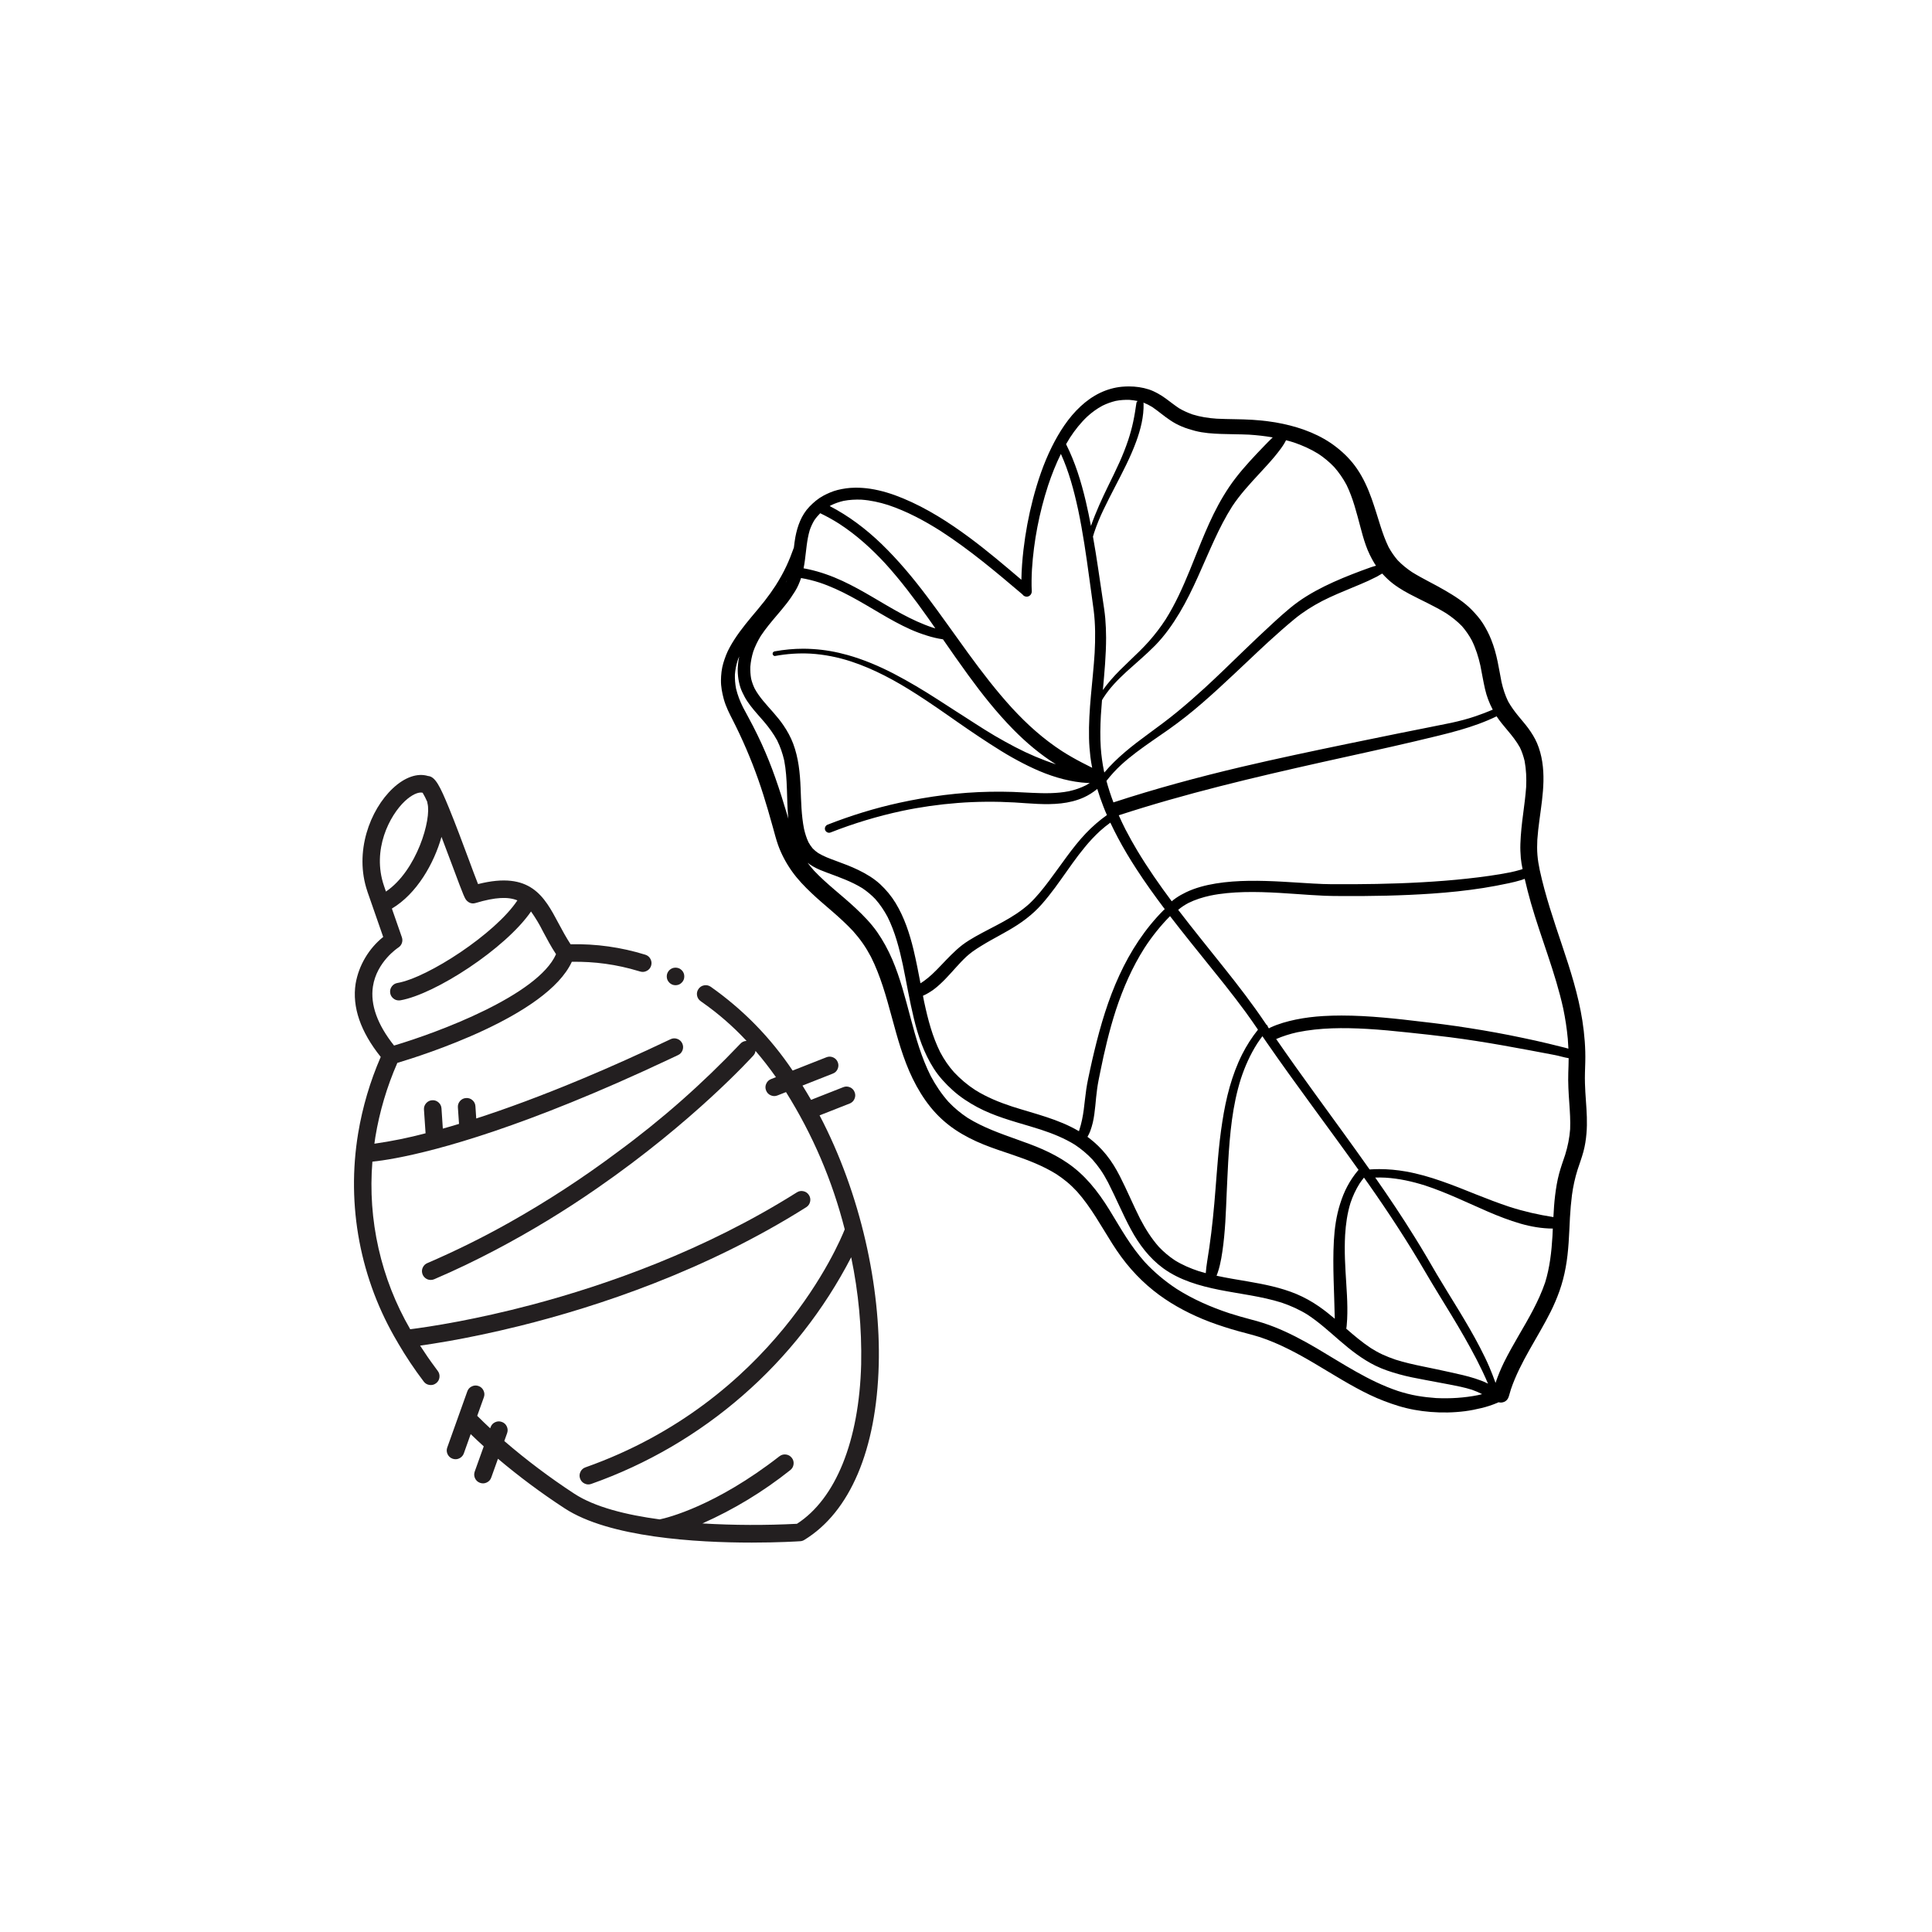 <svg xmlns="http://www.w3.org/2000/svg" xmlns:xlink="http://www.w3.org/1999/xlink" width="256" viewBox="0 0 192 192" height="256" preserveAspectRatio="xMidYMid meet"><defs><clipPath id="id1"><path d="M 71.582 38.398 L 157.832 38.398 L 157.832 140.398 L 71.582 140.398 Z M 71.582 38.398 " clip-rule="nonzero"></path></clipPath><clipPath id="id2"><path d="M 41 97 L 87.578 97 L 87.578 153.301 L 41 153.301 Z M 41 97 " clip-rule="nonzero"></path></clipPath></defs><g clip-path="url(#id1)"><path fill="#000000" d="M 156.039 112.215 C 155.973 113.078 155.805 113.922 155.547 114.754 C 155.336 115.383 155.113 116 154.941 116.641 C 154.75 117.355 154.633 118.086 154.543 118.82 C 154.457 119.527 154.41 120.238 154.375 120.953 C 152.898 120.723 151.441 120.395 150.02 119.934 C 150.051 119.945 150.078 119.953 150.109 119.965 C 150.066 119.949 150.023 119.934 149.98 119.922 C 149.973 119.918 149.965 119.918 149.957 119.914 C 149.961 119.914 149.969 119.918 149.977 119.922 C 148.879 119.555 147.801 119.141 146.73 118.715 C 145.586 118.258 144.449 117.793 143.285 117.391 C 142.113 116.98 140.922 116.633 139.699 116.418 C 138.828 116.266 137.941 116.184 137.055 116.184 C 136.742 116.184 136.426 116.199 136.109 116.219 C 134.34 113.707 132.516 111.227 130.715 108.738 C 129.398 106.926 128.098 105.102 126.824 103.258 C 127.5 102.965 128.203 102.746 128.922 102.586 C 131.188 102.121 133.535 102.121 135.836 102.25 C 137.191 102.328 138.543 102.457 139.887 102.602 C 141.289 102.75 142.688 102.902 144.082 103.078 C 147.582 103.523 151.047 104.191 154.512 104.848 C 154.977 104.934 155.426 105.09 155.891 105.16 C 155.891 105.637 155.871 106.109 155.855 106.586 C 155.82 107.605 155.883 108.621 155.957 109.637 C 156.016 110.496 156.074 111.355 156.039 112.215 Z M 153.555 127.449 C 152.914 129.324 151.91 131.031 150.918 132.734 C 150.414 133.605 149.914 134.484 149.465 135.387 C 149.141 136.051 148.859 136.73 148.625 137.43 C 148.426 136.887 148.223 136.348 147.996 135.82 C 147.715 135.168 147.398 134.531 147.074 133.902 C 146.426 132.652 145.711 131.438 144.984 130.238 C 144.254 129.039 143.512 127.852 142.793 126.645 C 142.445 126.055 142.105 125.461 141.758 124.871 C 141.379 124.223 140.984 123.578 140.586 122.938 C 139.34 120.926 138.023 118.961 136.668 117.023 C 137.008 117.016 137.344 117.016 137.684 117.035 C 139.035 117.117 140.355 117.41 141.645 117.82 C 143.781 118.523 145.812 119.52 147.875 120.414 C 148.926 120.867 150 121.281 151.098 121.602 C 152.145 121.902 153.227 122.09 154.316 122.094 C 154.305 122.348 154.297 122.602 154.281 122.855 C 154.188 124.41 154.016 125.957 153.555 127.449 Z M 146.914 138.641 C 145.535 138.918 144.121 139.004 142.719 138.938 C 142.094 138.895 141.477 138.824 140.859 138.719 C 140.203 138.605 139.559 138.438 138.926 138.234 C 136.012 137.254 133.453 135.523 130.824 133.973 C 129.477 133.184 128.102 132.449 126.648 131.875 C 125.891 131.578 125.117 131.332 124.332 131.133 C 123.602 130.941 122.879 130.734 122.16 130.504 C 120.336 129.898 118.566 129.125 116.941 128.094 C 115.777 127.328 114.711 126.438 113.766 125.418 C 113.086 124.656 112.488 123.836 111.934 122.98 C 111.348 122.078 110.812 121.141 110.246 120.227 C 109.676 119.309 109.062 118.422 108.352 117.609 C 107.676 116.836 106.926 116.148 106.078 115.57 C 105.305 115.039 104.473 114.602 103.617 114.219 C 102.793 113.855 101.941 113.551 101.09 113.246 C 99.398 112.641 97.695 112.043 96.16 111.09 C 95.469 110.633 94.832 110.105 94.262 109.504 C 93.566 108.719 92.984 107.852 92.492 106.926 C 90.652 103.266 90.277 99.09 88.668 95.34 C 88.254 94.383 87.754 93.457 87.156 92.602 C 86.551 91.742 85.801 90.977 85.035 90.258 C 83.676 88.98 82.164 87.871 80.887 86.512 C 80.664 86.262 80.457 86.008 80.258 85.742 C 80.438 85.879 80.621 86 80.812 86.113 C 81.246 86.367 81.719 86.547 82.188 86.723 C 83.383 87.168 84.598 87.59 85.691 88.262 C 86.16 88.574 86.594 88.938 86.984 89.344 C 87.461 89.883 87.859 90.477 88.199 91.109 C 88.949 92.609 89.371 94.246 89.723 95.879 C 90.094 97.664 90.391 99.465 90.824 101.234 C 91.242 102.961 91.824 104.664 92.785 106.172 C 93.301 106.984 93.965 107.703 94.68 108.348 C 95.418 109.016 96.262 109.566 97.137 110.035 C 98.773 110.906 100.582 111.402 102.352 111.926 C 102.723 112.039 103.094 112.152 103.461 112.27 C 104.633 112.656 105.781 113.117 106.832 113.77 C 107.465 114.191 108.047 114.68 108.57 115.234 C 108.852 115.551 109.109 115.883 109.352 116.227 C 109.641 116.641 109.891 117.078 110.125 117.523 C 110.91 119.059 111.57 120.66 112.391 122.18 C 113.191 123.664 114.223 125.031 115.594 126.035 C 117.227 127.227 119.215 127.789 121.176 128.184 C 123.242 128.594 125.348 128.82 127.363 129.453 C 128.273 129.762 129.141 130.152 129.957 130.66 C 131.09 131.41 132.094 132.324 133.117 133.211 C 134.223 134.168 135.375 135.074 136.695 135.723 C 137.434 136.086 138.227 136.344 139.02 136.566 C 139.879 136.809 140.758 136.973 141.633 137.137 C 142.438 137.285 143.242 137.434 144.043 137.59 C 144.793 137.734 145.539 137.879 146.27 138.109 C 146.621 138.23 146.965 138.379 147.293 138.547 C 147.168 138.578 147.043 138.613 146.914 138.641 Z M 77.051 77.301 C 76.645 76.137 76.184 74.996 75.672 73.875 C 75.41 73.301 75.129 72.738 74.844 72.176 C 74.52 71.547 74.176 70.926 73.844 70.301 C 73.543 69.699 73.301 69.082 73.148 68.43 C 73.059 67.961 73.02 67.492 73.035 67.02 C 73.074 66.559 73.16 66.105 73.297 65.664 C 73.344 65.52 73.402 65.383 73.461 65.242 C 73.402 65.527 73.359 65.812 73.336 66.102 C 73.273 66.859 73.352 67.602 73.582 68.324 C 73.688 68.648 73.844 68.953 74 69.25 C 74.164 69.559 74.367 69.848 74.578 70.129 C 74.996 70.684 75.477 71.191 75.926 71.719 C 76.418 72.297 76.863 72.906 77.23 73.574 C 77.547 74.215 77.773 74.879 77.934 75.574 C 78.289 77.43 78.16 79.332 78.328 81.211 C 78.336 81.27 78.344 81.328 78.352 81.387 C 78.309 81.242 78.266 81.094 78.223 80.949 C 77.859 79.723 77.477 78.504 77.051 77.301 Z M 78.207 57.66 C 78.191 57.695 78.176 57.73 78.16 57.77 C 78.133 57.82 78.105 57.871 78.078 57.922 C 78.121 57.836 78.164 57.746 78.207 57.66 Z M 80.473 52.68 C 80.59 52.34 80.738 52.02 80.922 51.711 C 81.098 51.453 81.297 51.223 81.512 51.004 C 82.156 51.312 82.781 51.66 83.387 52.043 C 85.09 53.148 86.602 54.512 87.977 56 C 89.5 57.676 90.867 59.492 92.176 61.336 C 92.438 61.707 92.695 62.074 92.953 62.445 C 92.863 62.418 92.77 62.395 92.68 62.367 C 90.559 61.66 88.652 60.473 86.734 59.348 C 85.75 58.77 84.754 58.211 83.719 57.73 C 82.633 57.227 81.5 56.824 80.332 56.57 C 80.176 56.535 80.02 56.504 79.859 56.477 C 79.91 56.219 79.953 55.957 79.988 55.695 C 80.125 54.684 80.18 53.66 80.473 52.68 Z M 83.828 49.777 C 84.414 49.664 85.008 49.633 85.605 49.656 C 86.516 49.719 87.398 49.914 88.27 50.191 C 90.133 50.816 91.871 51.746 93.527 52.801 C 96.391 54.656 99.008 56.863 101.605 59.066 C 101.703 59.215 101.883 59.309 102.066 59.297 C 102.344 59.273 102.547 59.027 102.535 58.75 C 102.5 58.031 102.516 57.309 102.555 56.59 C 102.734 53.762 103.281 50.949 104.156 48.254 C 104.512 47.18 104.93 46.125 105.43 45.109 C 106.227 46.859 106.727 48.738 107.133 50.609 C 107.133 50.602 107.133 50.594 107.129 50.586 C 107.133 50.602 107.137 50.617 107.137 50.629 C 107.145 50.656 107.148 50.684 107.156 50.711 C 107.152 50.691 107.148 50.676 107.145 50.66 C 107.617 52.906 107.945 55.184 108.254 57.461 C 108.395 58.52 108.551 59.582 108.688 60.645 C 108.867 62.051 108.859 63.473 108.785 64.883 C 108.609 67.711 108.16 70.523 108.227 73.363 C 108.242 73.984 108.289 74.605 108.363 75.223 C 108.406 75.586 108.469 75.941 108.539 76.301 C 108.195 76.125 107.848 75.957 107.508 75.777 C 106.84 75.43 106.188 75.059 105.551 74.652 C 104.633 74.055 103.758 73.391 102.93 72.668 C 102.098 71.949 101.32 71.168 100.57 70.359 C 97.426 66.918 94.91 62.965 92.109 59.254 C 90.727 57.418 89.246 55.645 87.594 54.047 C 86.062 52.57 84.348 51.273 82.457 50.293 C 82.496 50.27 82.535 50.242 82.574 50.219 C 82.977 50.023 83.395 49.879 83.828 49.777 Z M 108.059 41.391 C 108.52 40.973 109.016 40.609 109.566 40.316 C 109.988 40.109 110.43 39.949 110.887 39.84 C 111.336 39.754 111.785 39.723 112.242 39.738 C 112.516 39.762 112.785 39.797 113.055 39.852 C 112.992 39.902 112.945 39.973 112.934 40.055 C 112.844 40.676 112.75 41.297 112.617 41.91 C 112.488 42.523 112.32 43.125 112.125 43.719 C 111.871 44.48 111.574 45.227 111.246 45.957 C 110.902 46.719 110.535 47.465 110.168 48.215 C 109.52 49.535 108.906 50.879 108.418 52.266 C 108.262 51.449 108.098 50.637 107.906 49.828 C 107.445 47.871 106.852 45.938 105.945 44.141 C 106.07 43.926 106.195 43.711 106.328 43.5 C 106.828 42.734 107.395 42.016 108.059 41.391 Z M 114.504 40.445 C 115.121 40.863 115.68 41.359 116.301 41.77 C 116.66 42.012 117.031 42.211 117.43 42.379 C 117.855 42.562 118.305 42.699 118.754 42.816 C 119.609 43.039 120.5 43.094 121.379 43.125 C 122.297 43.16 123.211 43.152 124.129 43.195 C 124.918 43.246 125.707 43.332 126.484 43.469 C 126.453 43.5 126.418 43.527 126.387 43.559 C 126.125 43.812 125.867 44.074 125.613 44.34 C 125.125 44.84 124.645 45.352 124.172 45.871 C 123.703 46.391 123.246 46.922 122.816 47.477 C 122.367 48.055 121.957 48.668 121.578 49.297 C 120.18 51.613 119.266 54.176 118.242 56.668 C 117.551 58.352 116.812 60.012 115.84 61.555 C 115.344 62.32 114.789 63.043 114.184 63.73 C 113.582 64.406 112.922 65.035 112.266 65.66 C 111.621 66.277 110.977 66.895 110.395 67.57 C 110.113 67.895 109.848 68.23 109.602 68.578 C 109.758 66.844 109.922 65.109 109.922 63.367 C 109.922 62.727 109.891 62.086 109.84 61.449 C 109.785 60.828 109.688 60.219 109.594 59.602 C 109.434 58.543 109.281 57.48 109.121 56.418 C 108.969 55.387 108.801 54.352 108.617 53.324 C 108.656 53.191 108.695 53.059 108.738 52.926 C 108.996 52.145 109.312 51.387 109.668 50.645 C 110.027 49.891 110.414 49.145 110.797 48.402 C 111.559 46.93 112.34 45.449 112.91 43.891 C 113.355 42.68 113.68 41.395 113.648 40.094 C 113.645 40.066 113.637 40.039 113.629 40.008 C 113.934 40.129 114.223 40.273 114.504 40.445 Z M 131.012 45.098 C 131.582 45.477 132.109 45.91 132.582 46.406 C 133.066 46.953 133.477 47.551 133.82 48.195 C 134.461 49.508 134.812 50.941 135.188 52.348 C 135.348 52.961 135.516 53.57 135.727 54.168 C 135.953 54.816 136.258 55.441 136.617 56.031 C 136.66 56.094 136.703 56.152 136.746 56.215 C 136.742 56.219 136.734 56.219 136.73 56.223 C 136.574 56.27 136.418 56.312 136.266 56.363 C 135.934 56.477 135.609 56.598 135.285 56.719 C 134.668 56.949 134.055 57.191 133.449 57.441 C 132.215 57.957 130.996 58.535 129.859 59.242 C 129.273 59.602 128.719 60.004 128.188 60.441 C 127.641 60.891 127.117 61.367 126.594 61.844 C 125.543 62.805 124.512 63.789 123.488 64.777 C 122.246 65.977 121.012 67.188 119.738 68.355 C 118.844 69.172 117.934 69.969 117 70.738 C 116.066 71.508 115.094 72.219 114.121 72.934 C 112.551 74.082 111 75.285 109.746 76.773 C 109.734 76.719 109.723 76.664 109.707 76.609 C 109.555 75.852 109.449 75.086 109.395 74.316 C 109.32 73.246 109.348 72.172 109.402 71.102 C 109.434 70.594 109.473 70.086 109.516 69.578 C 109.566 69.496 109.617 69.41 109.668 69.328 C 109.984 68.84 110.34 68.387 110.734 67.957 C 111.121 67.531 111.539 67.133 111.961 66.742 C 112.91 65.879 113.898 65.059 114.797 64.145 C 115.746 63.176 116.531 62.059 117.227 60.898 C 118.605 58.59 119.562 56.066 120.691 53.633 C 121.215 52.496 121.789 51.371 122.461 50.312 C 123.242 49.133 124.215 48.082 125.176 47.043 C 125.668 46.508 126.164 45.977 126.633 45.418 C 126.867 45.137 127.094 44.848 127.309 44.555 C 127.441 44.375 127.566 44.184 127.676 43.992 C 127.719 43.914 127.762 43.832 127.805 43.75 C 128.059 43.816 128.312 43.883 128.562 43.965 C 129.418 44.254 130.242 44.621 131.012 45.098 Z M 140.059 59.023 C 141.277 59.668 142.551 60.223 143.723 60.949 C 144.293 61.324 144.82 61.742 145.293 62.23 C 145.672 62.668 146 63.141 146.273 63.652 C 146.66 64.441 146.926 65.277 147.117 66.137 C 147.273 66.914 147.402 67.695 147.578 68.469 C 147.742 69.191 148.004 69.875 148.348 70.527 C 147.785 70.762 147.223 70.98 146.645 71.176 C 145.855 71.445 145.047 71.656 144.234 71.832 C 142.508 72.191 140.773 72.52 139.047 72.871 C 137.309 73.223 135.566 73.578 133.832 73.938 C 130.336 74.664 126.844 75.398 123.367 76.215 C 119.086 77.227 114.836 78.371 110.652 79.742 C 110.387 79.043 110.152 78.328 109.957 77.605 C 110.402 77.031 110.895 76.496 111.43 76 C 112.387 75.125 113.445 74.367 114.508 73.625 C 115.055 73.246 115.605 72.871 116.148 72.488 C 116.727 72.078 117.293 71.652 117.852 71.215 C 118.957 70.344 120.012 69.414 121.051 68.465 C 122.098 67.508 123.129 66.531 124.16 65.559 C 124.801 64.953 125.441 64.348 126.094 63.75 C 126.926 62.992 127.766 62.246 128.637 61.527 C 129.488 60.824 130.43 60.234 131.406 59.723 C 132.398 59.219 133.422 58.797 134.445 58.375 C 134.961 58.164 135.473 57.949 135.98 57.719 C 136.27 57.586 136.555 57.445 136.84 57.301 C 136.957 57.238 137.07 57.168 137.184 57.098 C 137.242 57.062 137.305 57.031 137.363 57 C 137.547 57.203 137.742 57.402 137.941 57.586 C 138.566 58.164 139.309 58.625 140.059 59.023 Z M 151.047 74.281 C 151.254 74.711 151.398 75.152 151.512 75.617 C 151.672 76.473 151.707 77.332 151.668 78.203 C 151.605 79.086 151.488 79.961 151.375 80.836 C 151.238 81.844 151.129 82.852 151.094 83.867 C 151.078 84.336 151.098 84.805 151.137 85.27 C 151.172 85.641 151.234 86.004 151.312 86.367 C 151.238 86.391 151.168 86.414 151.098 86.438 C 150.77 86.535 150.438 86.617 150.105 86.688 C 149.414 86.828 148.719 86.938 148.02 87.039 C 147.297 87.145 146.566 87.234 145.84 87.312 C 144.332 87.48 142.816 87.594 141.297 87.68 C 138.316 87.848 135.324 87.887 132.336 87.871 C 131.754 87.867 131.168 87.844 130.586 87.809 C 130.637 87.812 130.684 87.816 130.734 87.82 C 128.539 87.695 126.348 87.508 124.145 87.535 C 123.035 87.551 121.922 87.621 120.824 87.801 C 119.805 87.969 118.785 88.23 117.852 88.68 C 117.508 88.844 117.176 89.031 116.859 89.25 C 116.715 89.348 116.578 89.457 116.445 89.57 C 115.227 87.938 114.062 86.266 113.012 84.516 C 112.613 83.852 112.238 83.176 111.883 82.492 C 111.887 82.508 111.895 82.52 111.902 82.531 C 111.895 82.52 111.887 82.504 111.879 82.488 C 111.863 82.461 111.852 82.434 111.836 82.406 C 111.848 82.43 111.863 82.457 111.875 82.484 C 111.633 82.004 111.398 81.516 111.18 81.023 C 117.805 78.863 124.59 77.262 131.383 75.742 C 134.465 75.051 137.555 74.395 140.629 73.668 C 141.391 73.488 142.152 73.309 142.91 73.121 C 143.648 72.938 144.387 72.754 145.117 72.539 C 146.352 72.18 147.574 71.75 148.73 71.188 C 149.055 71.68 149.438 72.133 149.816 72.582 C 150.27 73.117 150.703 73.664 151.047 74.281 Z M 89 89.734 C 88.582 89.047 88.059 88.422 87.469 87.871 C 86.828 87.281 86.074 86.836 85.297 86.457 C 84.566 86.102 83.801 85.82 83.039 85.539 C 82.449 85.324 81.855 85.105 81.316 84.777 C 81.121 84.645 80.941 84.496 80.773 84.328 C 80.613 84.137 80.473 83.93 80.348 83.707 C 80.145 83.281 80.008 82.828 79.902 82.367 C 79.637 81.027 79.617 79.656 79.562 78.297 C 79.504 76.805 79.352 75.312 78.824 73.902 C 78.582 73.262 78.246 72.648 77.859 72.082 C 77.555 71.629 77.203 71.211 76.844 70.797 C 76.184 70.043 75.48 69.316 75 68.434 C 74.848 68.117 74.73 67.793 74.648 67.453 C 74.578 67.059 74.555 66.664 74.566 66.266 C 74.609 65.746 74.707 65.242 74.859 64.746 C 75.051 64.203 75.305 63.691 75.605 63.199 C 76.094 62.457 76.668 61.781 77.242 61.105 C 77.555 60.734 77.867 60.367 78.164 59.984 C 78.473 59.59 78.75 59.18 79.016 58.754 C 79.27 58.34 79.461 57.898 79.609 57.445 C 80.223 57.551 80.832 57.699 81.426 57.891 C 83.605 58.613 85.559 59.828 87.527 60.984 C 88.492 61.551 89.469 62.098 90.492 62.555 C 91.016 62.789 91.555 62.988 92.105 63.16 C 92.629 63.328 93.168 63.457 93.711 63.535 C 94.539 64.727 95.367 65.922 96.223 67.094 C 97.598 68.984 99.055 70.82 100.695 72.492 C 101.977 73.793 103.387 74.988 104.938 75.957 C 103.547 75.5 102.199 74.926 100.902 74.25 C 100.223 73.895 99.547 73.523 98.887 73.137 C 98.203 72.734 97.531 72.309 96.863 71.879 C 96.391 71.578 95.918 71.27 95.445 70.965 C 95.457 70.973 95.473 70.98 95.484 70.992 C 95.293 70.867 95.102 70.746 94.91 70.625 C 94.93 70.637 94.945 70.648 94.965 70.66 C 94.402 70.297 93.84 69.93 93.277 69.57 C 93.25 69.555 93.227 69.535 93.199 69.52 C 91.777 68.605 90.328 67.734 88.828 66.953 C 87.363 66.195 85.836 65.547 84.242 65.098 C 83.105 64.777 81.941 64.57 80.762 64.5 C 80.449 64.48 80.137 64.469 79.828 64.469 C 78.875 64.469 77.93 64.559 76.996 64.73 C 76.871 64.754 76.77 64.844 76.781 64.977 C 76.789 65.094 76.906 65.215 77.027 65.191 C 78.191 64.973 79.375 64.895 80.555 64.957 C 81.918 65.039 83.266 65.309 84.562 65.73 C 86.867 66.488 89.012 67.656 91.051 68.965 C 91.047 68.961 91.043 68.957 91.043 68.957 C 91.738 69.402 92.422 69.863 93.105 70.328 C 93.812 70.809 94.508 71.305 95.211 71.793 C 96.617 72.773 98.047 73.734 99.504 74.637 C 100.207 75.074 100.934 75.48 101.668 75.859 C 102.391 76.23 103.125 76.574 103.883 76.863 C 104.664 77.16 105.469 77.406 106.285 77.574 C 106.676 77.656 107.074 77.719 107.473 77.762 C 107.746 77.789 108.023 77.809 108.301 77.816 C 108.176 77.895 108.051 77.969 107.922 78.039 C 107.383 78.309 106.812 78.504 106.219 78.633 C 105.027 78.867 103.809 78.848 102.598 78.793 C 101.949 78.766 101.297 78.723 100.648 78.699 C 99.891 78.672 99.137 78.672 98.379 78.684 C 95.344 78.738 92.328 79.133 89.367 79.781 C 86.938 80.312 84.562 81.047 82.25 81.953 C 82.043 82.035 81.922 82.266 82 82.484 C 82.074 82.691 82.32 82.816 82.531 82.734 C 84.832 81.828 87.211 81.109 89.633 80.59 C 91.465 80.203 93.32 79.941 95.188 79.797 C 97.059 79.652 98.938 79.641 100.812 79.746 C 102.355 79.84 103.906 80.012 105.445 79.84 C 106.215 79.754 106.984 79.57 107.691 79.254 C 108.184 79.031 108.633 78.742 109.047 78.402 C 109.223 78.984 109.422 79.559 109.641 80.121 C 109.754 80.418 109.875 80.711 110.004 81 C 109.246 81.539 108.547 82.148 107.906 82.82 C 107.227 83.535 106.621 84.309 106.035 85.102 C 105.445 85.895 104.883 86.703 104.285 87.496 C 103.668 88.316 103.023 89.133 102.27 89.836 C 101.492 90.535 100.613 91.094 99.699 91.598 C 98.785 92.105 97.844 92.559 96.934 93.074 C 96.492 93.324 96.055 93.59 95.648 93.898 C 95.254 94.199 94.887 94.539 94.535 94.887 C 93.879 95.531 93.277 96.223 92.605 96.848 C 92.352 97.078 92.09 97.297 91.812 97.496 C 91.703 97.574 91.59 97.645 91.477 97.719 C 91.266 96.605 91.051 95.5 90.789 94.398 C 90.398 92.773 89.871 91.172 89 89.734 Z M 91.863 99.668 C 91.859 99.641 91.855 99.617 91.848 99.594 C 91.84 99.555 91.832 99.52 91.824 99.484 C 91.832 99.508 91.836 99.531 91.84 99.559 C 91.801 99.359 91.762 99.16 91.723 98.957 C 92.094 98.797 92.441 98.582 92.77 98.348 C 93.207 98.027 93.605 97.645 93.984 97.254 C 94.684 96.531 95.312 95.746 96.047 95.062 C 96.242 94.887 96.445 94.719 96.66 94.562 C 96.949 94.352 97.258 94.16 97.562 93.973 C 98.148 93.609 98.754 93.281 99.355 92.949 C 99.953 92.621 100.547 92.285 101.117 91.914 C 101.711 91.527 102.273 91.098 102.793 90.617 C 103.316 90.137 103.773 89.594 104.219 89.035 C 104.641 88.508 105.043 87.961 105.434 87.406 C 106.207 86.324 106.953 85.223 107.801 84.199 C 108.273 83.621 108.781 83.078 109.328 82.574 C 109.652 82.281 109.992 82.012 110.344 81.754 C 110.582 82.262 110.836 82.766 111.098 83.262 C 111.656 84.316 112.27 85.34 112.918 86.336 C 113.809 87.715 114.766 89.043 115.754 90.352 C 115.719 90.375 115.684 90.402 115.652 90.434 C 113.789 92.297 112.34 94.527 111.242 96.918 C 110.137 99.312 109.379 101.859 108.762 104.422 C 108.613 105.031 108.473 105.648 108.34 106.266 C 108.199 106.922 108.051 107.582 107.953 108.246 C 107.852 108.918 107.793 109.598 107.703 110.273 C 107.613 110.957 107.477 111.633 107.266 112.289 C 107.254 112.332 107.238 112.375 107.223 112.418 C 105.191 111.211 102.824 110.684 100.582 109.965 C 99.309 109.547 98.07 109.043 96.934 108.336 C 96.156 107.832 95.449 107.238 94.816 106.562 C 94.277 105.961 93.824 105.297 93.445 104.582 C 92.664 103.02 92.219 101.324 91.855 99.621 C 91.859 99.637 91.859 99.652 91.863 99.668 Z M 109.938 114.758 C 109.445 114.145 108.879 113.594 108.258 113.117 C 108.195 113.066 108.133 113.023 108.07 112.977 C 108.176 112.797 108.27 112.613 108.344 112.414 C 108.449 112.137 108.531 111.848 108.602 111.559 C 108.73 111.012 108.793 110.445 108.852 109.887 C 108.91 109.32 108.953 108.754 109.035 108.191 C 109.109 107.637 109.23 107.082 109.34 106.535 C 109.758 104.453 110.246 102.383 110.902 100.359 C 111.609 98.215 112.516 96.129 113.73 94.219 C 114.469 93.078 115.32 92.012 116.277 91.043 C 116.598 91.457 116.914 91.867 117.238 92.277 C 118.723 94.168 120.254 96.023 121.746 97.906 C 122.445 98.789 123.133 99.684 123.797 100.59 C 124.215 101.16 124.617 101.742 125.016 102.328 C 124.41 103.086 123.887 103.902 123.449 104.766 C 122.926 105.801 122.527 106.895 122.207 108.008 C 121.887 109.145 121.652 110.309 121.473 111.477 C 121.285 112.68 121.148 113.891 121.043 115.102 C 120.867 117.098 120.746 119.094 120.535 121.086 C 120.434 122.055 120.32 123.016 120.18 123.977 C 120.113 124.434 120.043 124.887 119.969 125.344 C 119.906 125.738 119.855 126.129 119.828 126.523 C 119.598 126.465 119.363 126.398 119.137 126.328 C 118.305 126.051 117.504 125.711 116.758 125.25 C 116.18 124.867 115.656 124.426 115.18 123.926 C 114.426 123.082 113.828 122.121 113.305 121.121 C 112.598 119.723 112 118.273 111.285 116.879 C 110.902 116.129 110.469 115.414 109.938 114.758 Z M 134.953 116.324 C 134.547 116.809 134.191 117.336 133.895 117.895 C 133.598 118.445 133.375 119.027 133.184 119.621 C 132.805 120.809 132.629 122.051 132.559 123.293 C 132.484 124.605 132.5 125.918 132.535 127.227 C 132.57 128.473 132.621 129.723 132.645 130.969 C 132.645 131 132.648 131.027 132.648 131.055 C 132.133 130.617 131.605 130.199 131.051 129.816 C 130.363 129.34 129.633 128.938 128.863 128.609 C 127.309 127.957 125.637 127.629 123.984 127.344 C 122.953 127.168 121.918 127.004 120.898 126.781 C 120.898 126.777 120.902 126.773 120.906 126.766 C 120.949 126.668 120.984 126.562 121.02 126.457 C 121.102 126.215 121.172 125.969 121.23 125.719 C 121.336 125.273 121.414 124.82 121.48 124.363 C 121.621 123.402 121.707 122.434 121.77 121.465 C 121.836 120.441 121.867 119.418 121.914 118.395 C 121.961 117.43 122 116.465 122.055 115.5 C 122.219 112.699 122.469 109.879 123.32 107.195 C 123.723 105.973 124.246 104.801 124.938 103.711 C 125.102 103.461 125.277 103.215 125.457 102.977 C 125.609 103.195 125.758 103.418 125.91 103.637 C 128.863 107.902 132.004 112.039 135.012 116.266 C 134.992 116.281 134.969 116.301 134.953 116.324 Z M 146.707 135.035 C 146.715 135.051 146.723 135.062 146.727 135.078 C 146.738 135.098 146.75 135.117 146.758 135.137 C 146.754 135.125 146.746 135.113 146.742 135.102 C 147.145 135.891 147.535 136.691 147.879 137.512 C 147.863 137.504 147.852 137.496 147.84 137.488 C 147.445 137.285 147.02 137.133 146.598 136.996 C 145.785 136.734 144.953 136.555 144.121 136.371 C 143.207 136.168 142.293 135.977 141.375 135.789 C 140.469 135.605 139.57 135.398 138.688 135.121 C 138.246 134.969 137.809 134.801 137.383 134.605 C 136.988 134.422 136.609 134.207 136.242 133.977 C 135.371 133.402 134.578 132.73 133.793 132.047 C 133.805 131.945 133.82 131.844 133.832 131.742 C 133.855 131.527 133.867 131.309 133.879 131.094 C 133.898 130.707 133.902 130.32 133.898 129.93 C 133.891 129.129 133.84 128.324 133.789 127.52 C 133.742 126.723 133.684 125.926 133.66 125.125 C 133.633 124.328 133.633 123.531 133.676 122.734 C 133.742 121.652 133.891 120.578 134.211 119.543 C 134.438 118.863 134.738 118.215 135.121 117.609 C 135.258 117.406 135.402 117.215 135.551 117.027 C 135.707 117.246 135.863 117.461 136.016 117.684 C 138.008 120.523 139.906 123.426 141.656 126.426 C 142.504 127.879 143.395 129.301 144.266 130.738 C 145.125 132.156 145.957 133.59 146.719 135.059 C 146.715 135.051 146.711 135.043 146.707 135.035 Z M 155.355 100.238 C 155.559 101.227 155.711 102.219 155.805 103.223 C 155.832 103.551 155.852 103.883 155.867 104.215 C 155.645 104.148 155.426 104.094 155.199 104.039 C 154.758 103.93 154.316 103.816 153.871 103.711 C 153.016 103.504 152.156 103.316 151.293 103.137 C 149.566 102.77 147.824 102.453 146.078 102.18 C 145.211 102.043 144.34 101.914 143.469 101.801 C 142.773 101.707 142.078 101.629 141.383 101.547 C 140.082 101.391 138.777 101.238 137.473 101.125 C 136.094 101.004 134.707 100.922 133.32 100.922 C 132.719 100.922 132.121 100.938 131.523 100.973 C 130.602 101.027 129.68 101.137 128.773 101.324 C 127.91 101.504 127.062 101.742 126.262 102.109 C 126.203 102.137 126.152 102.168 126.102 102.199 C 126.074 102.156 126.043 102.113 126.012 102.07 C 125.996 101.988 125.957 101.91 125.891 101.855 C 125.879 101.844 125.863 101.84 125.852 101.832 C 125.809 101.77 125.766 101.707 125.723 101.641 C 124.465 99.773 123.094 97.992 121.691 96.234 C 120.156 94.297 118.586 92.383 117.086 90.418 C 117.398 90.156 117.738 89.93 118.102 89.738 C 118.789 89.398 119.527 89.168 120.281 89.004 C 121.379 88.777 122.496 88.688 123.613 88.656 C 124.785 88.625 125.953 88.668 127.121 88.734 C 128.137 88.793 129.156 88.871 130.176 88.938 C 130.664 88.969 131.156 89 131.648 89.02 C 132.188 89.043 132.73 89.043 133.273 89.047 C 136.285 89.066 139.297 89.012 142.305 88.805 C 144.016 88.688 145.723 88.512 147.414 88.246 C 148.266 88.113 149.109 87.949 149.953 87.77 C 150.363 87.68 150.773 87.586 151.176 87.461 C 151.297 87.422 151.41 87.379 151.523 87.336 C 151.711 88.148 151.918 88.957 152.148 89.762 C 153.16 93.273 154.57 96.664 155.355 100.238 Z M 157.605 109.371 C 157.562 108.809 157.531 108.242 157.512 107.68 C 157.488 106.969 157.523 106.258 157.543 105.547 C 157.578 104.168 157.465 102.793 157.254 101.43 C 156.855 98.879 156.066 96.41 155.246 93.969 C 154.414 91.488 153.57 89.02 153.016 86.461 C 152.914 85.969 152.828 85.477 152.789 84.973 C 152.746 84.469 152.754 83.957 152.777 83.453 C 152.953 80.871 153.672 78.297 153.266 75.703 C 153.168 75.07 153 74.445 152.75 73.855 C 152.523 73.328 152.215 72.836 151.879 72.375 C 151.562 71.945 151.207 71.547 150.871 71.133 C 150.5 70.68 150.156 70.207 149.871 69.695 C 149.574 69.082 149.371 68.445 149.219 67.781 C 149.082 67.109 148.98 66.434 148.836 65.766 C 148.68 65.012 148.48 64.273 148.191 63.559 C 147.973 63.004 147.691 62.465 147.371 61.957 C 147.055 61.461 146.664 61.02 146.254 60.598 C 145.492 59.82 144.551 59.227 143.613 58.68 C 142.535 58.047 141.395 57.52 140.336 56.863 C 139.816 56.516 139.336 56.129 138.902 55.68 C 138.555 55.277 138.254 54.84 137.996 54.367 C 137.668 53.695 137.418 52.992 137.191 52.281 C 136.902 51.371 136.633 50.457 136.312 49.559 C 135.945 48.527 135.496 47.527 134.879 46.617 C 134.32 45.785 133.598 45.051 132.809 44.438 C 131.266 43.23 129.402 42.527 127.504 42.121 C 126.5 41.902 125.477 41.789 124.453 41.719 C 123.277 41.645 122.098 41.668 120.922 41.609 C 120.105 41.555 119.305 41.434 118.523 41.191 C 118.051 41.023 117.598 40.824 117.164 40.566 C 116.723 40.27 116.305 39.938 115.875 39.621 C 115.348 39.242 114.793 38.91 114.176 38.703 C 113.543 38.496 112.863 38.402 112.191 38.402 C 111.957 38.402 111.723 38.414 111.492 38.434 C 110.742 38.504 110 38.719 109.32 39.043 C 108.605 39.387 107.969 39.844 107.387 40.383 C 106.168 41.512 105.262 42.941 104.523 44.422 C 103.707 46.066 103.117 47.828 102.652 49.602 C 102.223 51.254 101.91 52.938 101.711 54.637 C 101.598 55.621 101.52 56.621 101.504 57.617 C 99.816 56.18 98.129 54.746 96.348 53.426 C 94.297 51.906 92.117 50.512 89.754 49.531 C 88.707 49.094 87.617 48.746 86.492 48.574 C 86.012 48.5 85.52 48.465 85.027 48.465 C 84.992 48.465 84.957 48.465 84.922 48.469 C 84.355 48.473 83.801 48.559 83.25 48.691 C 82.742 48.816 82.27 49.027 81.812 49.27 C 81.297 49.547 80.844 49.934 80.441 50.352 C 79.648 51.172 79.25 52.273 79.043 53.371 C 78.98 53.719 78.934 54.066 78.895 54.418 C 78.676 55.039 78.434 55.648 78.156 56.246 C 77.844 56.922 77.473 57.57 77.074 58.199 C 76.73 58.727 76.367 59.234 75.98 59.73 C 75.559 60.27 75.109 60.789 74.672 61.316 C 73.879 62.266 73.113 63.246 72.516 64.336 C 72.238 64.836 72.039 65.375 71.875 65.922 C 71.715 66.473 71.656 67.047 71.648 67.617 C 71.641 68.242 71.766 68.867 71.926 69.469 C 72.137 70.234 72.496 70.934 72.859 71.633 C 72.828 71.574 72.797 71.516 72.766 71.453 C 73.762 73.402 74.629 75.41 75.355 77.473 C 75.711 78.48 76.027 79.5 76.328 80.527 C 76.496 81.102 76.66 81.68 76.82 82.258 C 76.98 82.832 77.125 83.41 77.324 83.973 C 77.656 84.906 78.137 85.793 78.711 86.602 C 79.273 87.391 79.953 88.098 80.656 88.762 C 81.312 89.387 82.012 89.969 82.695 90.562 C 83.418 91.188 84.121 91.832 84.777 92.531 C 85.121 92.918 85.445 93.32 85.742 93.746 C 86.043 94.176 86.312 94.633 86.559 95.098 C 87.504 96.984 88.07 99.031 88.621 101.062 C 89.188 103.145 89.75 105.238 90.699 107.188 C 91.191 108.195 91.77 109.152 92.477 110.027 C 93.18 110.898 94.008 111.652 94.938 112.277 C 95.82 112.867 96.766 113.34 97.746 113.738 C 98.695 114.121 99.672 114.438 100.641 114.766 C 102.137 115.277 103.621 115.84 104.969 116.676 C 105.328 116.91 105.676 117.164 106.008 117.438 C 106.375 117.738 106.711 118.07 107.035 118.414 C 108.43 119.984 109.422 121.836 110.539 123.598 C 111.109 124.496 111.727 125.355 112.43 126.152 C 113.094 126.906 113.82 127.605 114.605 128.234 C 116.086 129.426 117.773 130.359 119.527 131.09 C 120.449 131.473 121.398 131.793 122.352 132.082 C 123.305 132.375 124.277 132.586 125.227 132.887 C 127.156 133.531 128.945 134.496 130.688 135.527 C 132.484 136.59 134.246 137.719 136.133 138.621 C 137.051 139.059 138 139.422 138.977 139.723 C 140.012 140.039 141.086 140.23 142.168 140.316 C 143.312 140.41 144.457 140.387 145.598 140.242 C 146.141 140.172 146.68 140.062 147.211 139.934 C 147.762 139.805 148.301 139.625 148.82 139.406 C 148.855 139.391 148.891 139.371 148.922 139.352 C 148.945 139.359 148.969 139.367 148.992 139.371 C 149.211 139.414 149.441 139.363 149.625 139.238 C 149.812 139.105 149.906 138.926 149.965 138.707 C 150.023 138.492 150.086 138.277 150.156 138.059 C 151.094 135.312 152.812 132.941 154.102 130.359 C 154.434 129.691 154.727 129.008 154.977 128.305 C 155.246 127.543 155.449 126.766 155.594 125.969 C 155.898 124.332 155.934 122.656 156.02 120.996 C 156.062 120.25 156.125 119.508 156.219 118.77 C 156.332 117.914 156.52 117.07 156.777 116.246 C 156.973 115.652 157.191 115.066 157.355 114.461 C 157.516 113.871 157.609 113.266 157.66 112.656 C 157.758 111.559 157.684 110.465 157.605 109.371 " fill-opacity="1" fill-rule="nonzero"></path></g><path fill="#000000" d="M 91.848 99.594 C 91.852 99.602 91.852 99.613 91.855 99.621 C 91.852 99.602 91.848 99.578 91.84 99.559 C 91.844 99.566 91.848 99.578 91.848 99.594 " fill-opacity="1" fill-rule="nonzero"></path><path fill="#000000" d="M 146.727 135.078 C 146.723 135.07 146.723 135.066 146.719 135.059 C 146.727 135.074 146.734 135.086 146.742 135.102 C 146.738 135.094 146.734 135.086 146.727 135.078 " fill-opacity="1" fill-rule="nonzero"></path><path fill="#000000" d="M 107.137 50.629 C 107.137 50.625 107.137 50.617 107.133 50.609 C 107.137 50.625 107.141 50.645 107.145 50.66 C 107.141 50.648 107.141 50.641 107.137 50.629 " fill-opacity="1" fill-rule="nonzero"></path><path fill="#000000" d="M 111.879 82.488 C 111.879 82.488 111.883 82.492 111.883 82.492 C 111.879 82.488 111.879 82.488 111.875 82.484 C 111.879 82.484 111.879 82.488 111.879 82.488 " fill-opacity="1" fill-rule="nonzero"></path><path fill="#000000" d="M 149.98 119.922 C 149.996 119.926 150.008 119.93 150.02 119.934 C 150.008 119.93 149.992 119.926 149.977 119.922 C 149.977 119.922 149.977 119.922 149.98 119.922 " fill-opacity="1" fill-rule="nonzero"></path><g clip-path="url(#id2)"><path fill="#231f20" d="M 81.449 110.844 L 84.438 109.668 C 84.664 109.578 84.824 109.426 84.918 109.203 C 85.016 108.98 85.02 108.758 84.93 108.535 C 84.844 108.309 84.688 108.148 84.469 108.055 C 84.246 107.957 84.023 107.953 83.801 108.043 L 80.602 109.301 C 80.324 108.824 80.043 108.352 79.75 107.883 L 82.77 106.691 C 82.992 106.605 83.152 106.449 83.246 106.23 C 83.34 106.008 83.344 105.785 83.258 105.562 C 83.168 105.34 83.016 105.18 82.797 105.082 C 82.574 104.988 82.355 104.98 82.129 105.07 L 78.77 106.391 C 76.57 103.113 73.852 100.336 70.625 98.059 C 70.426 97.926 70.211 97.879 69.973 97.922 C 69.734 97.965 69.547 98.09 69.414 98.285 C 69.277 98.484 69.23 98.703 69.273 98.941 C 69.32 99.176 69.441 99.363 69.641 99.5 C 69.66 99.516 69.684 99.531 69.703 99.547 C 71.34 100.688 72.836 101.984 74.191 103.445 C 73.941 103.453 73.73 103.547 73.566 103.734 C 69.805 107.699 65.723 111.297 61.316 114.527 C 57.914 117.07 54.359 119.387 50.656 121.473 C 48 122.969 45.266 124.32 42.465 125.527 C 42.273 125.609 42.129 125.742 42.035 125.926 C 41.938 126.109 41.91 126.301 41.953 126.504 C 41.996 126.707 42.098 126.875 42.258 127.004 C 42.418 127.137 42.602 127.199 42.809 127.199 C 42.926 127.199 43.043 127.176 43.152 127.129 C 45.27 126.223 47.301 125.242 49.25 124.215 C 52.727 122.383 56.082 120.348 59.312 118.105 C 68.969 111.434 74.781 104.992 74.867 104.898 C 74.988 104.766 75.059 104.613 75.082 104.438 C 75.797 105.266 76.473 106.141 77.113 107.047 L 76.625 107.238 C 76.402 107.328 76.242 107.48 76.145 107.703 C 76.047 107.926 76.043 108.148 76.133 108.371 C 76.223 108.598 76.375 108.758 76.598 108.852 C 76.82 108.949 77.043 108.953 77.266 108.863 L 78.113 108.531 C 80.77 112.773 82.715 117.32 83.949 122.172 C 83.414 123.527 76.863 139.219 58.18 145.824 C 57.953 145.902 57.789 146.051 57.684 146.27 C 57.582 146.488 57.566 146.711 57.648 146.938 C 57.73 147.164 57.879 147.332 58.094 147.434 C 58.312 147.539 58.535 147.551 58.762 147.469 C 61.527 146.492 64.176 145.262 66.711 143.785 C 69.242 142.305 71.613 140.602 73.824 138.672 C 76.035 136.746 78.047 134.625 79.855 132.316 C 81.664 130.008 83.242 127.551 84.59 124.945 C 85.32 128.453 85.652 131.996 85.582 135.578 C 85.383 143.188 83.059 148.945 79.199 151.434 C 76.066 151.594 72.934 151.582 69.801 151.398 C 72.938 150.004 75.848 148.238 78.531 146.102 C 78.723 145.953 78.832 145.762 78.863 145.523 C 78.895 145.281 78.836 145.066 78.688 144.879 C 78.539 144.688 78.344 144.578 78.105 144.547 C 77.867 144.516 77.652 144.578 77.461 144.723 C 71.113 149.664 66.348 150.832 65.562 150.996 C 62.262 150.555 59.105 149.777 57.062 148.434 C 54.633 146.844 52.316 145.102 50.117 143.207 L 50.398 142.422 C 50.477 142.195 50.465 141.973 50.363 141.754 C 50.262 141.539 50.094 141.387 49.867 141.309 C 49.641 141.227 49.418 141.238 49.203 141.34 C 48.984 141.441 48.836 141.605 48.754 141.832 L 48.715 141.945 C 48.273 141.535 47.844 141.121 47.426 140.703 L 48.086 138.859 C 48.168 138.633 48.156 138.41 48.051 138.191 C 47.949 137.973 47.785 137.824 47.559 137.742 C 47.332 137.66 47.109 137.672 46.891 137.777 C 46.672 137.879 46.523 138.043 46.441 138.27 L 44.449 143.848 C 44.367 144.074 44.379 144.297 44.48 144.516 C 44.586 144.734 44.75 144.883 44.977 144.965 C 45.07 144.996 45.168 145.016 45.27 145.016 C 45.453 145.016 45.621 144.961 45.773 144.855 C 45.922 144.75 46.031 144.609 46.094 144.438 L 46.777 142.52 C 47.199 142.93 47.629 143.332 48.074 143.738 L 47.18 146.234 C 47.098 146.465 47.105 146.688 47.207 146.91 C 47.309 147.129 47.477 147.281 47.703 147.363 C 47.934 147.445 48.156 147.434 48.375 147.328 C 48.598 147.223 48.746 147.055 48.824 146.824 L 49.488 144.969 C 51.594 146.746 53.797 148.387 56.105 149.891 C 60.535 152.801 69.234 153.301 74.703 153.301 C 77.398 153.301 79.305 153.18 79.531 153.164 C 79.672 153.156 79.805 153.113 79.926 153.039 C 84.477 150.262 87.105 144.078 87.328 135.625 C 87.531 127.93 85.559 118.688 81.449 110.844 Z M 81.449 110.844 " fill-opacity="1" fill-rule="nonzero"></path></g><path fill="#231f20" d="M 80.395 118.77 C 80.266 118.562 80.082 118.434 79.848 118.383 C 79.613 118.328 79.395 118.367 79.191 118.496 C 70.016 124.281 60.285 127.695 52.84 129.668 C 50.062 130.402 47.602 130.934 45.609 131.316 C 43.277 131.758 41.586 131.996 40.766 132.098 C 39.309 129.578 38.258 126.898 37.617 124.059 C 36.977 121.219 36.773 118.348 37.008 115.445 C 39.074 115.23 45.281 114.223 56.773 109.551 C 59.672 108.375 62.91 106.961 66.5 105.27 C 66.797 105.129 67.086 104.996 67.387 104.852 C 67.605 104.75 67.754 104.582 67.836 104.355 C 67.914 104.129 67.902 103.906 67.801 103.688 C 67.695 103.473 67.531 103.32 67.305 103.242 C 67.078 103.16 66.855 103.172 66.637 103.277 C 63.496 104.77 60.629 106.051 58.008 107.148 C 53.805 108.91 50.262 110.207 47.328 111.152 L 47.246 109.93 C 47.23 109.691 47.133 109.492 46.949 109.332 C 46.77 109.176 46.559 109.105 46.316 109.121 C 46.078 109.137 45.879 109.234 45.719 109.414 C 45.562 109.598 45.488 109.809 45.504 110.047 L 45.617 111.691 C 45.055 111.863 44.52 112.02 44.008 112.16 L 43.875 110.156 C 43.859 109.914 43.762 109.715 43.578 109.555 C 43.398 109.398 43.188 109.324 42.945 109.34 C 42.707 109.359 42.508 109.457 42.348 109.637 C 42.191 109.82 42.117 110.031 42.133 110.27 L 42.293 112.625 C 40.617 113.07 38.922 113.414 37.207 113.66 C 37.238 113.441 37.266 113.219 37.301 113 C 37.723 110.449 38.453 107.992 39.488 105.629 C 41.914 104.906 54.328 100.996 56.828 95.582 C 59.09 95.543 61.301 95.848 63.465 96.504 C 63.516 96.52 63.562 96.531 63.613 96.547 C 63.844 96.617 64.062 96.598 64.277 96.484 C 64.492 96.375 64.633 96.203 64.707 95.973 C 64.777 95.742 64.758 95.523 64.645 95.309 C 64.535 95.094 64.363 94.953 64.133 94.879 C 61.711 94.129 59.234 93.785 56.703 93.84 C 56.25 93.145 55.875 92.453 55.516 91.777 C 54.086 89.086 52.73 86.539 47.508 87.859 C 47.273 87.27 46.922 86.328 46.602 85.461 C 46.004 83.848 45.254 81.844 44.613 80.281 C 43.73 78.137 43.258 77.168 42.535 77.117 C 41.484 76.797 40.223 77.234 39.043 78.34 C 36.77 80.469 35.172 84.676 36.512 88.594 L 36.512 88.602 L 38.082 93.113 C 37.359 93.695 36.762 94.387 36.289 95.188 C 35.816 95.988 35.5 96.844 35.34 97.762 C 34.984 100.082 35.828 102.527 37.836 105.035 C 36.777 107.477 36.027 110.012 35.59 112.641 C 35.297 114.418 35.16 116.207 35.18 118.012 C 35.203 119.812 35.379 121.602 35.715 123.371 C 36.051 125.145 36.539 126.871 37.176 128.559 C 37.816 130.242 38.598 131.859 39.52 133.406 C 39.531 133.434 39.547 133.461 39.562 133.484 C 40.336 134.809 41.184 136.078 42.113 137.301 C 42.258 137.492 42.449 137.605 42.691 137.637 C 42.93 137.668 43.145 137.613 43.336 137.465 C 43.527 137.32 43.641 137.129 43.672 136.891 C 43.703 136.652 43.648 136.434 43.504 136.242 C 43.414 136.129 43.34 136.016 43.254 135.902 C 42.719 135.184 42.219 134.457 41.75 133.727 C 42.457 133.625 43.422 133.48 44.602 133.273 C 46.473 132.941 48.879 132.457 51.664 131.766 C 59.422 129.836 70.098 126.297 80.121 119.973 C 80.324 119.844 80.453 119.66 80.508 119.426 C 80.559 119.191 80.523 118.973 80.395 118.77 Z M 39.16 103.906 C 37.5 101.816 36.793 99.848 37.059 98.047 C 37.43 95.574 39.559 94.184 39.578 94.172 C 39.75 94.062 39.871 93.914 39.938 93.723 C 40.004 93.531 40.004 93.34 39.938 93.145 L 38.945 90.293 C 41.43 88.816 43.133 85.801 43.875 83.168 C 44.289 84.246 44.684 85.305 44.969 86.07 C 46.145 89.227 46.199 89.336 46.441 89.555 C 46.684 89.77 46.961 89.832 47.273 89.738 C 49.25 89.145 50.504 89.105 51.418 89.48 C 49.25 92.762 42.531 97.16 39.492 97.688 C 39.27 97.727 39.09 97.836 38.949 98.016 C 38.812 98.195 38.75 98.398 38.77 98.621 C 38.789 98.848 38.883 99.039 39.051 99.191 C 39.219 99.344 39.414 99.422 39.641 99.422 C 39.691 99.422 39.742 99.418 39.793 99.41 C 43.234 98.809 50.223 94.281 52.773 90.582 C 53.227 91.223 53.629 91.895 53.977 92.598 C 54.344 93.285 54.75 94.055 55.258 94.828 C 53.461 98.902 43.574 102.594 39.16 103.906 Z M 42 78.781 C 42.172 79.07 42.324 79.371 42.457 79.68 C 42.461 79.73 42.469 79.777 42.48 79.828 C 42.902 81.41 41.418 86.527 38.355 88.602 L 38.16 88.035 C 36.93 84.438 38.727 81.031 40.234 79.617 C 40.902 78.992 41.582 78.672 42 78.781 Z M 42 78.781 " fill-opacity="1" fill-rule="nonzero"></path><path fill="#231f20" d="M 68.004 97.035 C 68.004 97.277 67.922 97.484 67.75 97.652 C 67.578 97.824 67.375 97.91 67.133 97.91 C 66.891 97.91 66.688 97.824 66.516 97.652 C 66.348 97.484 66.262 97.277 66.262 97.035 C 66.262 96.797 66.348 96.59 66.516 96.418 C 66.688 96.25 66.891 96.164 67.133 96.164 C 67.375 96.164 67.578 96.25 67.75 96.418 C 67.922 96.59 68.004 96.797 68.004 97.035 Z M 68.004 97.035 " fill-opacity="1" fill-rule="nonzero"></path></svg>